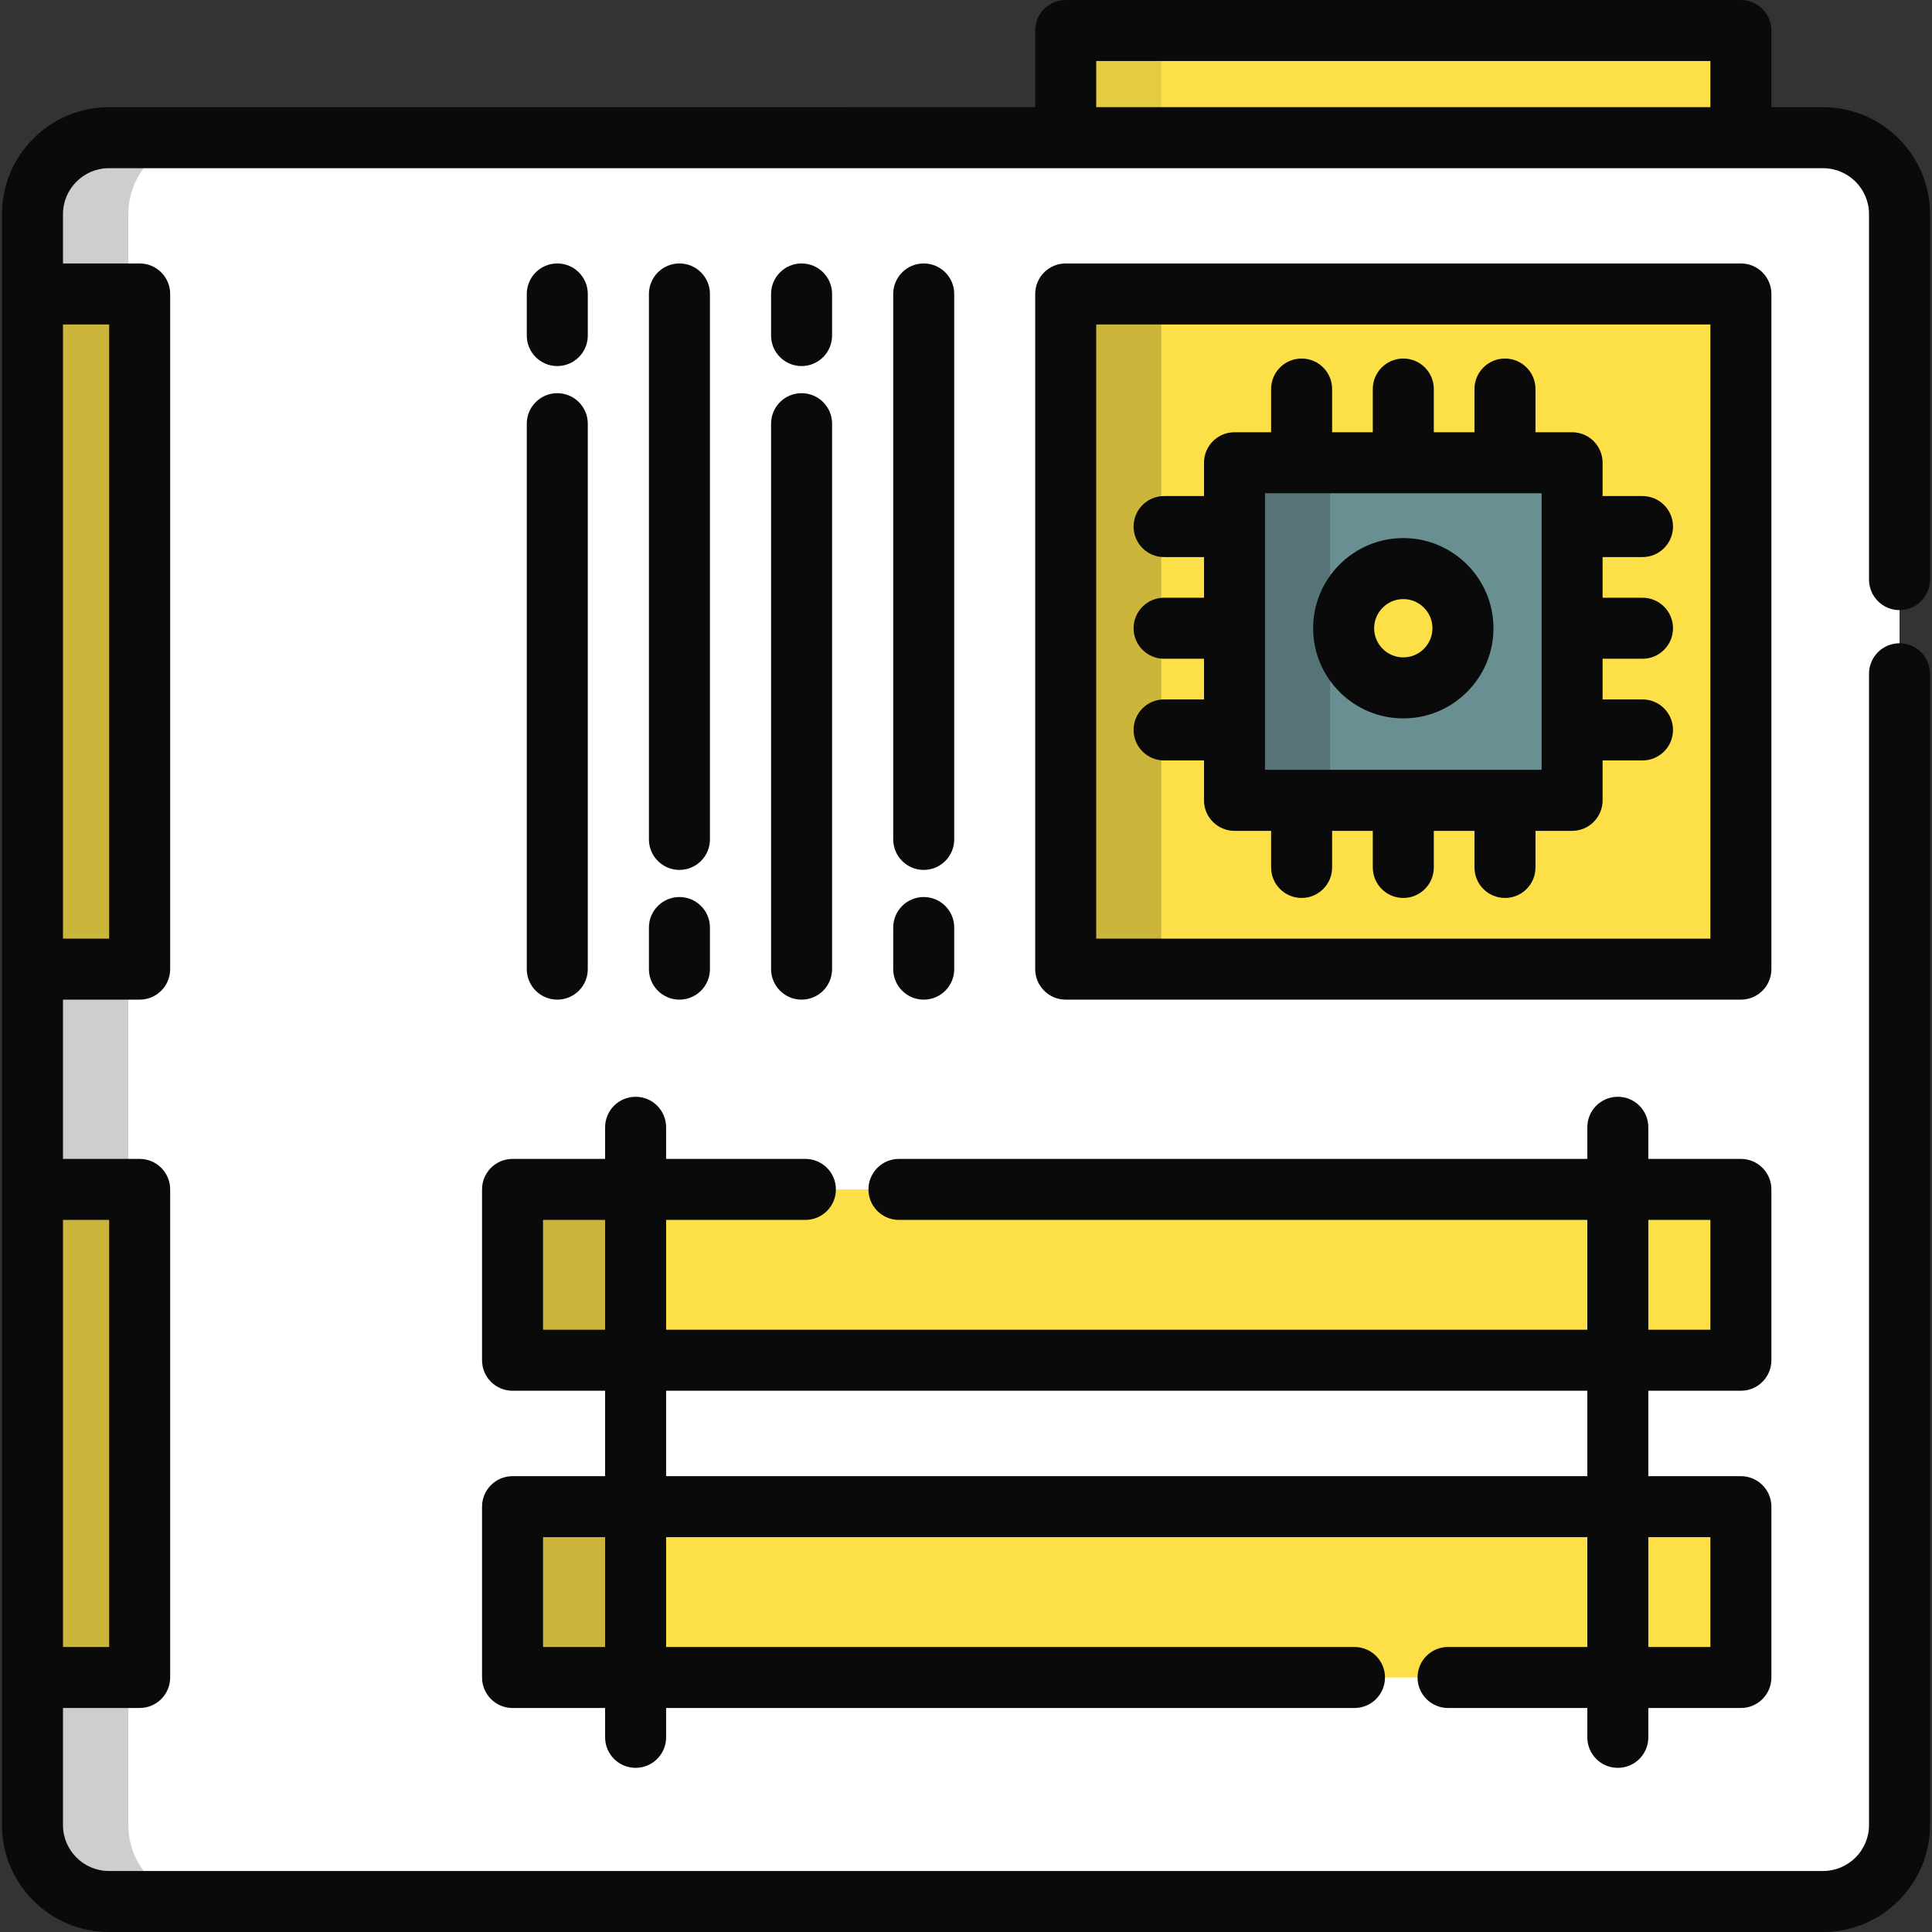 <!DOCTYPE svg PUBLIC "-//W3C//DTD SVG 1.1//EN" "http://www.w3.org/Graphics/SVG/1.1/DTD/svg11.dtd">
<!-- Uploaded to: SVG Repo, www.svgrepo.com, Transformed by: SVG Repo Mixer Tools -->
<svg version="1.1" id="Layer_1" xmlns="http://www.w3.org/2000/svg" xmlns:xlink="http://www.w3.org/1999/xlink" viewBox="0 0 512 512" xml:space="preserve" width="800px" height="800px" fill="#000000">
<rect x="0" y="0" width="512" height="512" fill="#333333" stroke="none"/>
<g id="SVGRepo_bgCarrier" stroke-width="0"/>
<g id="SVGRepo_tracerCarrier" stroke-linecap="round" stroke-linejoin="round"/>
<g id="SVGRepo_iconCarrier"> <path style="fill:#ffffff;" d="M503.393,153.6V56.752c0-11.191-9.074-20.262-20.263-20.262H28.869 c-11.191,0-20.262,9.072-20.262,20.262v28.406v15.788v28.406v281.702v28.406v15.788v28.406c0,11.191,9.072,20.262,20.262,20.262 h454.26c11.19,0,20.263-9.072,20.263-20.262v-28.406V439.46v-28.406V190.792v-12.237"/> <rect x="282.419" y="77.899" style="fill:#fde047;" width="178.931" height="178.931"/> <rect x="327.152" y="122.632" style="fill:#698F92;" width="89.465" height="89.465"/> <circle style="fill:#fde047;" cx="371.884" cy="166.492" r="15.809"/> <polyline style="fill:#fde047;" points="238.23,315.206 461.355,315.206 461.355,360.477 135.83,360.477 135.83,315.206 213.438,315.206 "/> <rect x="282.419" y="8.084" style="fill:#fde047;" width="178.931" height="28.406"/> <g> <rect x="8.607" y="77.899" style="fill:#fde047;" width="28.406" height="178.931"/> <rect x="8.607" y="315.209" style="fill:#fde047;" width="28.406" height="129.347"/> </g> <polyline style="fill:#fde047;" points="358.955,444.553 135.83,444.553 135.83,399.281 461.355,399.281 461.355,444.553 383.747,444.553 "/> <g> <path style="fill:#0a0a0a;" d="M503.393,161.684c4.466,0,8.084-3.62,8.084-8.084V56.752c0-15.629-12.717-28.346-28.348-28.346 h-13.69V8.084c0-4.465-3.618-8.084-8.084-8.084H282.425c-4.466,0-8.084,3.62-8.084,8.084v20.322H28.869 c-15.629,0-28.346,12.716-28.346,28.346v21.148v178.931v58.374v129.347v39.101C0.523,499.283,13.239,512,28.869,512h454.26 c15.631,0,28.348-12.716,28.348-28.346V178.554c0-4.465-3.618-8.084-8.084-8.084c-4.466,0-8.084,3.62-8.084,8.084v305.099 c0,6.714-5.463,12.178-12.179,12.178H28.869c-6.714,0-12.178-5.463-12.178-12.178v-31.016h20.322c4.465,0,8.084-3.62,8.084-8.084 V315.206c0-4.465-3.62-8.084-8.084-8.084H16.691v-42.206h20.322c4.465,0,8.084-3.62,8.084-8.084V77.901 c0-4.465-3.62-8.084-8.084-8.084H16.691V56.752c0-6.714,5.463-12.178,12.178-12.178h253.555h178.931h21.775 c6.716,0,12.179,5.463,12.179,12.178V153.6C495.309,158.065,498.927,161.684,503.393,161.684z M28.929,323.29v113.179H16.691 V323.29H28.929z M28.929,85.985v162.762H16.691V85.985C16.691,85.985,28.929,85.985,28.929,85.985z M290.509,28.406V16.168h162.762 v12.237H290.509z"/> <path style="fill:#0a0a0a;" d="M469.439,77.901c0-4.465-3.618-8.084-8.084-8.084H282.425c-4.466,0-8.084,3.62-8.084,8.084v178.931 c0,4.465,3.618,8.084,8.084,8.084h178.931c4.466,0,8.084-3.62,8.084-8.084V77.901z M453.271,248.747H290.509V85.985h162.762 V248.747z"/> <path style="fill:#0a0a0a;" d="M308.496,185.354c-4.466,0-8.084,3.62-8.084,8.084c0,4.465,3.618,8.084,8.084,8.084h10.577V212.1 c0,4.465,3.618,8.084,8.084,8.084h9.701v9.701c0,4.465,3.618,8.084,8.084,8.084s8.084-3.62,8.084-8.084v-9.701h10.779v9.701 c0,4.465,3.618,8.084,8.084,8.084s8.084-3.62,8.084-8.084v-9.701h10.779v9.701c0,4.465,3.618,8.084,8.084,8.084 c4.466,0,8.084-3.62,8.084-8.084v-9.701h9.701c4.466,0,8.084-3.62,8.084-8.084v-10.577h10.577c4.466,0,8.084-3.62,8.084-8.084 c0-4.465-3.618-8.084-8.084-8.084h-10.577v-10.779h10.577c4.466,0,8.084-3.62,8.084-8.084c0-4.465-3.618-8.084-8.084-8.084h-10.577 v-10.779h10.577c4.466,0,8.084-3.62,8.084-8.084c0-4.465-3.618-8.084-8.084-8.084h-10.577v-8.826c0-4.465-3.618-8.084-8.084-8.084 h-9.701v-11.452c0-4.465-3.618-8.084-8.084-8.084c-4.466,0-8.084,3.62-8.084,8.084v11.452h-10.779v-11.452 c0-4.465-3.618-8.084-8.084-8.084s-8.084,3.62-8.084,8.084v11.452h-10.779v-11.452c0-4.465-3.618-8.084-8.084-8.084 s-8.084,3.62-8.084,8.084v11.452h-9.701c-4.466,0-8.084,3.62-8.084,8.084v8.826h-10.577c-4.466,0-8.084,3.62-8.084,8.084 c0,4.465,3.618,8.084,8.084,8.084h10.577v10.779h-10.577c-4.466,0-8.084,3.62-8.084,8.084c0,4.465,3.618,8.084,8.084,8.084h10.577 v10.779H308.496z M335.241,130.717h73.297v73.297h-73.297V130.717z"/> <path style="fill:#0a0a0a;" d="M461.355,368.561c4.466,0,8.084-3.62,8.084-8.084v-45.272c0-4.465-3.618-8.084-8.084-8.084h-24.531 v-8.382c0-4.465-3.618-8.084-8.084-8.084s-8.084,3.62-8.084,8.084v8.382H238.23c-4.465,0-8.084,3.62-8.084,8.084 s3.62,8.084,8.084,8.084h182.426v29.103H176.528V323.29h36.91c4.465,0,8.084-3.62,8.084-8.084s-3.62-8.084-8.084-8.084h-36.91 v-8.382c0-4.465-3.62-8.084-8.084-8.084c-4.465,0-8.084,3.62-8.084,8.084v8.382h-24.529c-4.465,0-8.084,3.62-8.084,8.084v45.272 c0,4.465,3.62,8.084,8.084,8.084h24.529v22.636h-24.529c-4.465,0-8.084,3.62-8.084,8.084v45.272c0,4.465,3.62,8.084,8.084,8.084 h24.529v7.778c0,4.465,3.62,8.084,8.084,8.084c4.465,0,8.084-3.62,8.084-8.084v-7.778h182.427c4.466,0,8.084-3.62,8.084-8.084 c0-4.465-3.618-8.084-8.084-8.084H176.528v-29.103h244.128v29.103h-36.909c-4.466,0-8.084,3.62-8.084,8.084 c0,4.465,3.618,8.084,8.084,8.084h36.909v7.778c0,4.465,3.618,8.084,8.084,8.084s8.084-3.62,8.084-8.084v-7.778h24.531 c4.466,0,8.084-3.62,8.084-8.084v-45.272c0-4.465-3.618-8.084-8.084-8.084h-24.531v-22.636H461.355z M436.824,323.29h16.447v29.103 h-16.447V323.29z M143.914,352.393V323.29h16.444v29.103H143.914z M160.359,436.469h-16.444v-29.103h16.444V436.469z M453.271,407.366v29.103h-16.447v-29.103H453.271z M420.656,391.197H176.528v-22.636h244.128V391.197z"/> <path style="fill:#0a0a0a;" d="M139.602,256.831c0,4.465,3.62,8.084,8.084,8.084c4.465,0,8.084-3.62,8.084-8.084v-144.55 c0-4.465-3.62-8.084-8.084-8.084c-4.465,0-8.084,3.62-8.084,8.084V256.831z"/> <path style="fill:#0a0a0a;" d="M147.687,97.011c4.465,0,8.084-3.62,8.084-8.084V77.901c0-4.465-3.62-8.084-8.084-8.084 c-4.465,0-8.084,3.62-8.084,8.084v11.026C139.602,93.391,143.222,97.011,147.687,97.011z"/> <path style="fill:#0a0a0a;" d="M204.342,256.831c0,4.465,3.62,8.084,8.084,8.084c4.465,0,8.084-3.62,8.084-8.084v-144.55 c0-4.465-3.62-8.084-8.084-8.084c-4.465,0-8.084,3.62-8.084,8.084V256.831z"/> <path style="fill:#0a0a0a;" d="M212.426,97.011c4.465,0,8.084-3.62,8.084-8.084V77.901c0-4.465-3.62-8.084-8.084-8.084 c-4.465,0-8.084,3.62-8.084,8.084v11.026C204.342,93.391,207.961,97.011,212.426,97.011z"/> <path style="fill:#0a0a0a;" d="M180.057,230.535c4.465,0,8.084-3.62,8.084-8.084V77.901c0-4.465-3.62-8.084-8.084-8.084 c-4.465,0-8.084,3.62-8.084,8.084v144.55C171.973,226.915,175.592,230.535,180.057,230.535z"/> <path style="fill:#0a0a0a;" d="M171.973,256.831c0,4.465,3.62,8.084,8.084,8.084c4.465,0,8.084-3.62,8.084-8.084v-11.026 c0-4.465-3.62-8.084-8.084-8.084c-4.465,0-8.084,3.62-8.084,8.084V256.831z"/> <path style="fill:#0a0a0a;" d="M244.795,230.535c4.465,0,8.084-3.62,8.084-8.084V77.901c0-4.465-3.62-8.084-8.084-8.084 c-4.465,0-8.084,3.62-8.084,8.084v144.55C236.711,226.915,240.331,230.535,244.795,230.535z"/> <path style="fill:#0a0a0a;" d="M236.711,256.831c0,4.465,3.62,8.084,8.084,8.084c4.465,0,8.084-3.62,8.084-8.084v-11.026 c0-4.465-3.62-8.084-8.084-8.084c-4.465,0-8.084,3.62-8.084,8.084V256.831z"/> <path style="fill:#0a0a0a;" d="M371.89,190.383c13.175,0,23.893-10.719,23.893-23.894c0-13.175-10.717-23.894-23.893-23.894 c-13.176,0-23.895,10.719-23.895,23.894C347.995,179.665,358.714,190.383,371.89,190.383z M371.89,158.765 c4.259,0,7.724,3.465,7.724,7.725c0,4.26-3.465,7.725-7.724,7.725c-4.26,0-7.726-3.465-7.726-7.725 C364.163,162.231,367.63,158.765,371.89,158.765z"/> </g> <g style="opacity:0.2;"> <rect x="282.419" y="77.899" style="fill:#0a0a0a;" width="25.331" height="178.931"/> </g> <g style="opacity:0.2;"> <rect x="135.826" y="315.209" style="fill:#0a0a0a;" width="25.331" height="45.272"/> </g> <g style="opacity:0.2;"> <rect x="327.152" y="122.632" style="fill:#0a0a0a;" width="25.331" height="89.465"/> </g> <g style="opacity:0.1;"> <rect x="282.419" y="8.084" style="fill:#0a0a0a;" width="25.331" height="28.406"/> </g> <g style="opacity:0.2;"> <rect x="135.826" y="399.285" style="fill:#0a0a0a;" width="25.331" height="45.272"/> </g> <g style="opacity:0.2;"> <path style="fill:#0a0a0a;" d="M34.013,483.654v-28.406V439.46v-28.406V129.352v-28.406V85.158V56.752 c0-11.191,9.072-20.262,20.262-20.262H28.869c-11.191,0-20.262,9.072-20.262,20.262v28.406v15.788v28.406v281.702v28.406v15.788 v28.406c0,11.191,9.072,20.262,20.262,20.262h25.405C43.085,503.916,34.013,494.844,34.013,483.654z"/> </g> </g>
</svg>